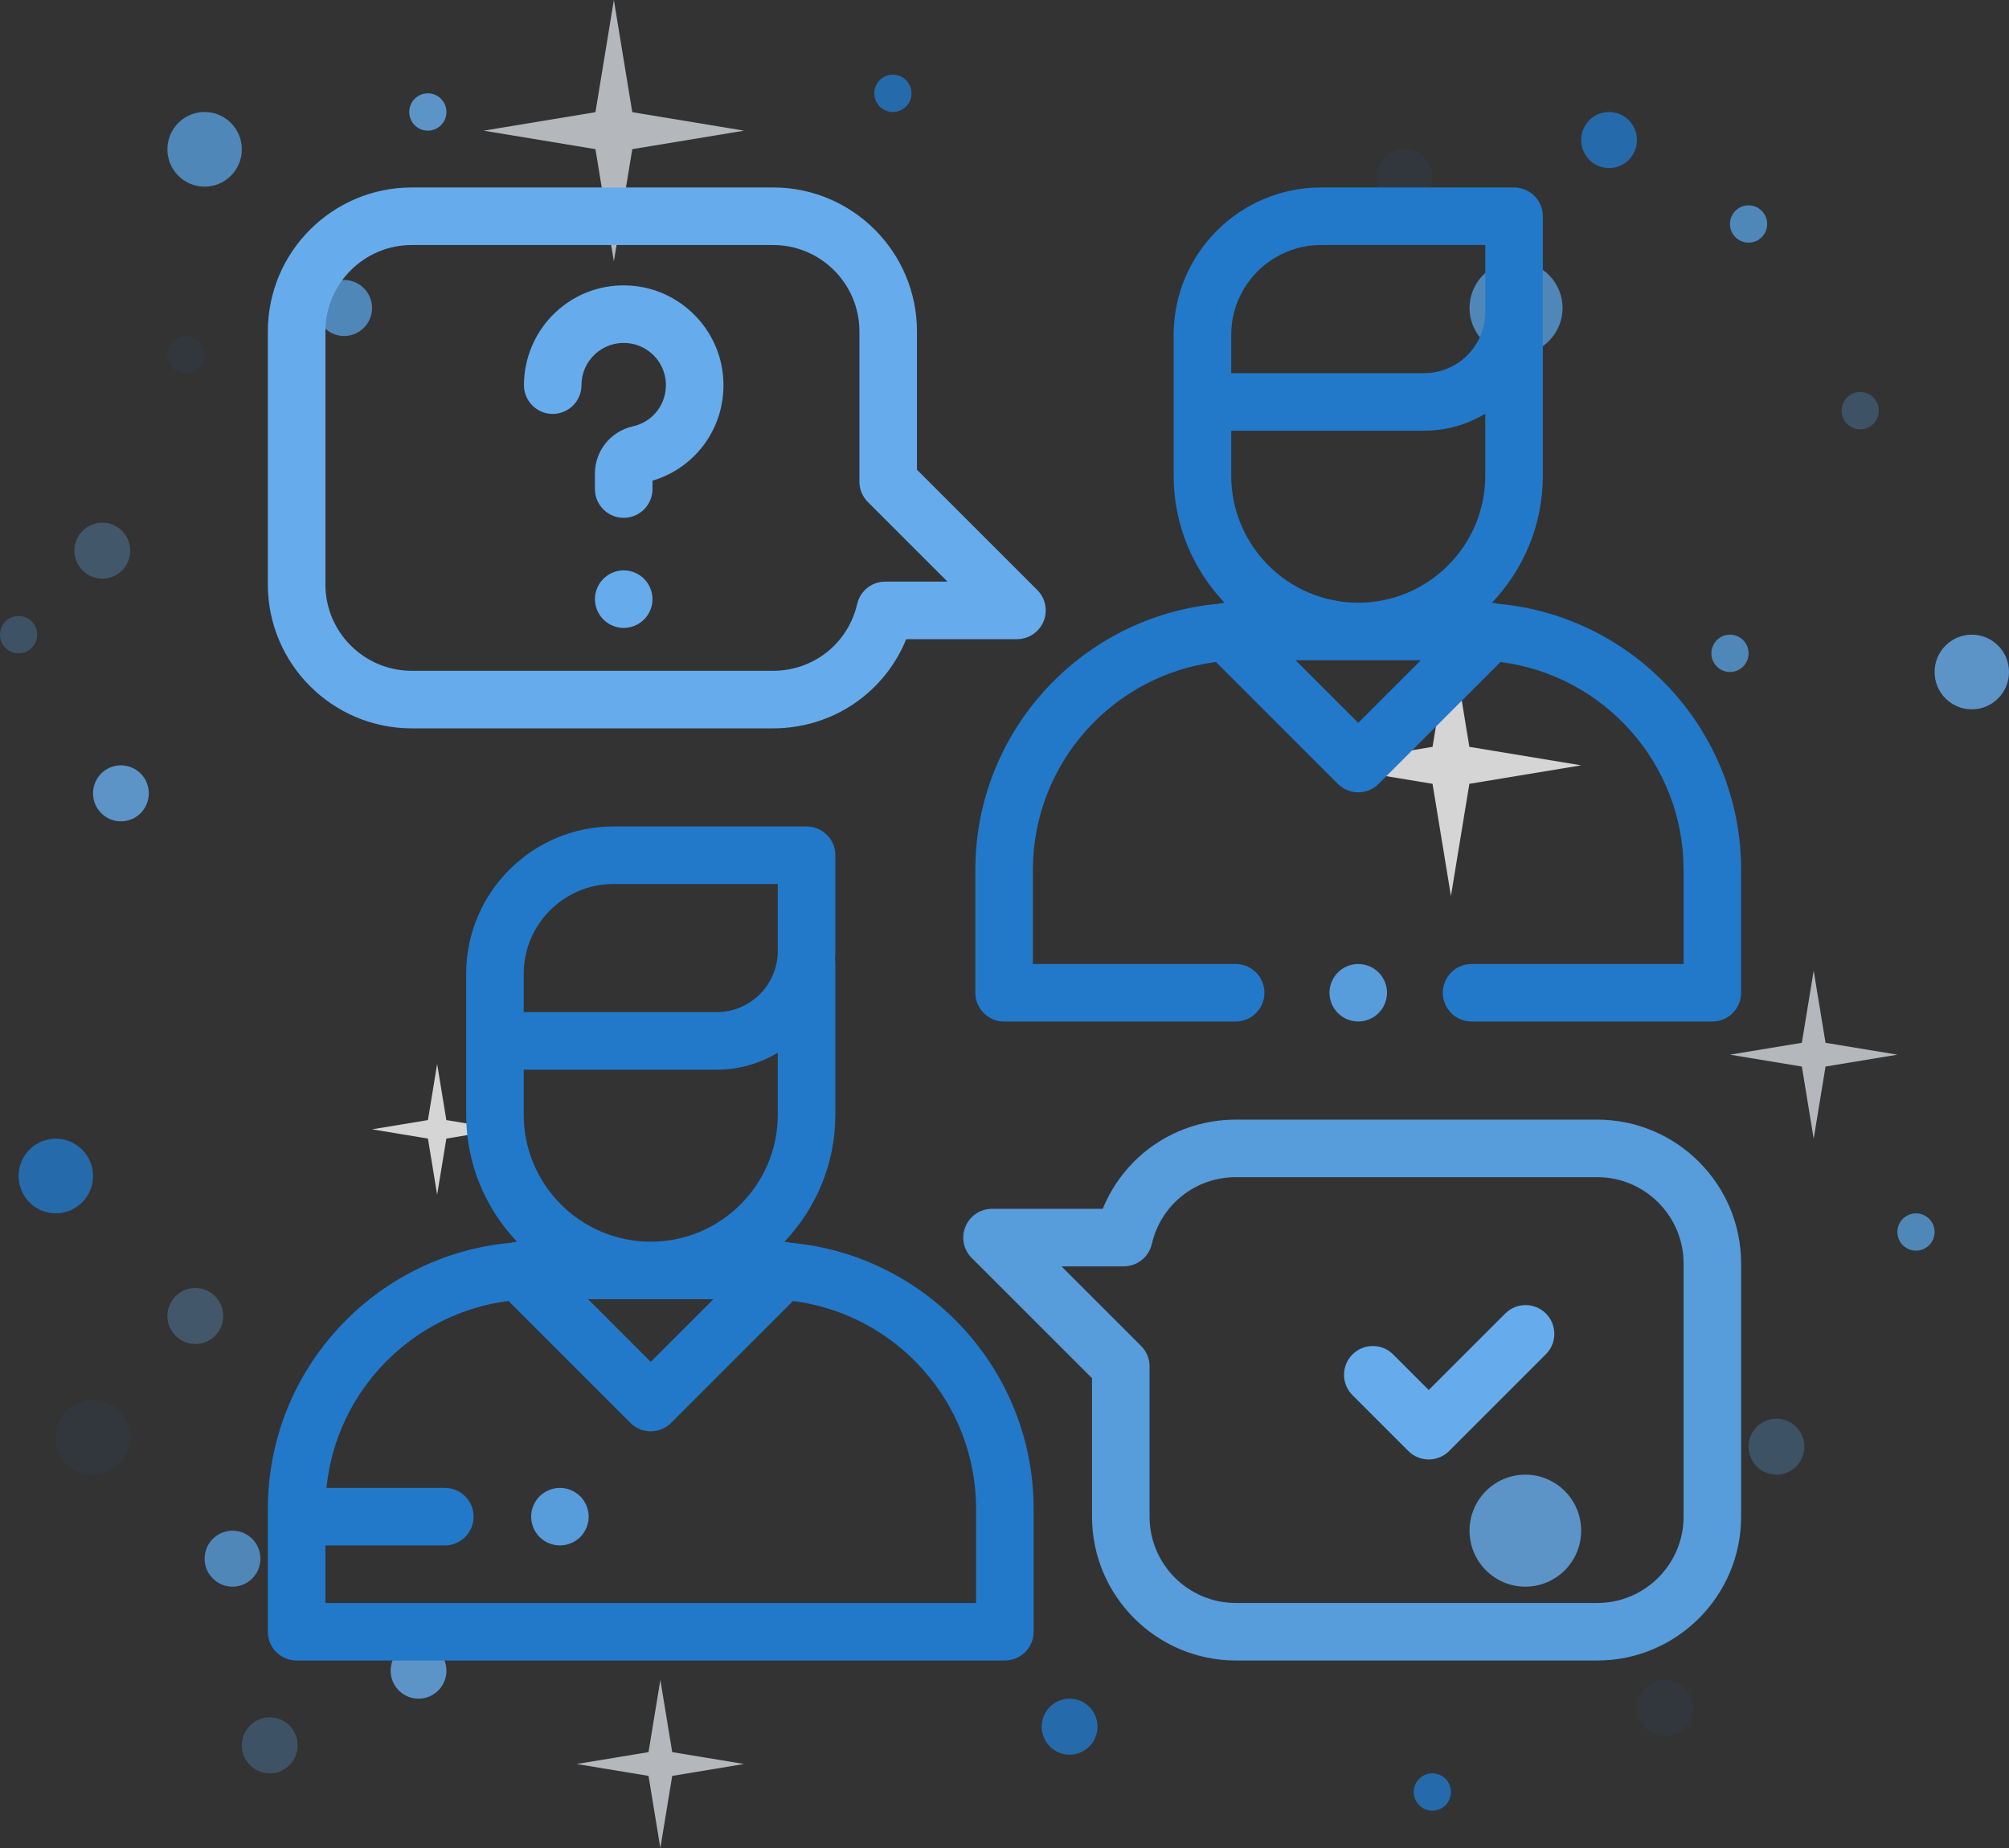 <?xml version="1.0" encoding="utf-8"?>
<svg width="100px" height="92px" viewBox="0 0 100 92" version="1.1" xmlns="http://www.w3.org/2000/svg" xmlns:xlink="http://www.w3.org/1999/xlink">
    <rect x="0" y="0" width="100" height="92" fill="#333333" stroke="none"/>
    <!-- Generator: Sketch 59.1 (86144) - https://sketch.com -->
    <title>L'équipe de support</title>
    <desc>Créé avec Sketch.</desc>
    <g id="Styleguide" stroke="none" stroke-width="1" fill="none" fill-rule="evenodd">
        <g id="Icon-library---Nucleo" transform="translate(-1449, -1571)">
            <g id="Knowledge-Base-/-Main-illustrations-cards" transform="translate(889, 1342)">
                <g id="Support-team" transform="translate(560, 229)">
                    <g id="Group-64" opacity="0.8">
                        <path d="M10.185,17.657 C10.185,18.17 9.771,18.586 9.259,18.586 C8.748,18.586 8.333,18.17 8.333,17.657 C8.333,17.143 8.748,16.727 9.259,16.727 C9.771,16.727 10.185,17.143 10.185,17.657" id="Fill-1" fill="#2279CA" opacity="0.09">
                        </path>
                        <path d="M12.037,7.434 C12.037,8.461 11.208,9.293 10.185,9.293 C9.162,9.293 8.333,8.461 8.333,7.434 C8.333,6.408 9.162,5.576 10.185,5.576 C11.208,5.576 12.037,6.408 12.037,7.434" id="Fill-3" fill="#579CDB">
                        </path>
                        <path d="M18.519,15.333 C18.519,16.103 17.897,16.727 17.13,16.727 C16.363,16.727 15.741,16.103 15.741,15.333 C15.741,14.563 16.363,13.939 17.13,13.939 C17.897,13.939 18.519,14.563 18.519,15.333" id="Fill-5" fill="#579CDB">
                        </path>
                        <path d="M22.222,5.576 C22.222,6.089 21.808,6.505 21.296,6.505 C20.785,6.505 20.37,6.089 20.37,5.576 C20.37,5.063 20.785,4.646 21.296,4.646 C21.808,4.646 22.222,5.063 22.222,5.576" id="Fill-7" fill="#66ACED">
                        </path>
                        <path d="M4.63,58.545 C4.63,59.572 3.801,60.404 2.778,60.404 C1.755,60.404 0.926,59.572 0.926,58.545 C0.926,57.519 1.755,56.687 2.778,56.687 C3.801,56.687 4.63,57.519 4.63,58.545" id="Fill-9" fill="#2279CA">
                        </path>
                        <path d="M6.481,71.556 C6.481,72.582 5.652,73.414 4.63,73.414 C3.607,73.414 2.778,72.582 2.778,71.556 C2.778,70.529 3.607,69.697 4.63,69.697 C5.652,69.697 6.481,70.529 6.481,71.556" id="Fill-11" fill="#2279CA" opacity="0.09">
                        </path>
                        <path d="M11.111,65.515 C11.111,66.285 10.489,66.909 9.722,66.909 C8.955,66.909 8.333,66.285 8.333,65.515 C8.333,64.745 8.955,64.121 9.722,64.121 C10.489,64.121 11.111,64.745 11.111,65.515" id="Fill-13" fill="#66ACED" opacity="0.372">
                        </path>
                        <path d="M12.963,77.596 C12.963,78.366 12.341,78.99 11.574,78.99 C10.807,78.99 10.185,78.366 10.185,77.596 C10.185,76.826 10.807,76.202 11.574,76.202 C12.341,76.202 12.963,76.826 12.963,77.596" id="Fill-15" fill="#579CDB">
                        </path>
                        <path d="M14.815,86.889 C14.815,87.659 14.193,88.283 13.426,88.283 C12.659,88.283 12.037,87.659 12.037,86.889 C12.037,86.119 12.659,85.495 13.426,85.495 C14.193,85.495 14.815,86.119 14.815,86.889" id="Fill-18" fill="#579CDB" opacity="0.372">
                        </path>
                        <path d="M22.222,83.172 C22.222,83.942 21.6,84.566 20.833,84.566 C20.066,84.566 19.444,83.942 19.444,83.172 C19.444,82.402 20.066,81.778 20.833,81.778 C21.6,81.778 22.222,82.402 22.222,83.172" id="Fill-20" fill="#66ACED">
                        </path>
                        <path d="M72.222,89.212 C72.222,89.725 71.808,90.141 71.296,90.141 C70.785,90.141 70.37,89.725 70.37,89.212 C70.37,88.699 70.785,88.283 71.296,88.283 C71.808,88.283 72.222,88.699 72.222,89.212" id="Fill-22" fill="#2279CA">
                        </path>
                        <path d="M78.704,76.202 C78.704,77.742 77.46,78.99 75.926,78.99 C74.392,78.99 73.148,77.742 73.148,76.202 C73.148,74.662 74.392,73.414 75.926,73.414 C77.46,73.414 78.704,74.662 78.704,76.202" id="Fill-24" fill="#66ACED">
                        </path>
                        <path d="M84.259,85.03 C84.259,85.8 83.637,86.424 82.87,86.424 C82.103,86.424 81.481,85.8 81.481,85.03 C81.481,84.26 82.103,83.636 82.87,83.636 C83.637,83.636 84.259,84.26 84.259,85.03" id="Fill-26" fill="#2279CA" opacity="0.09">
                        </path>
                        <path d="M89.815,72.02 C89.815,72.79 89.193,73.414 88.426,73.414 C87.659,73.414 87.037,72.79 87.037,72.02 C87.037,71.25 87.659,70.626 88.426,70.626 C89.193,70.626 89.815,71.25 89.815,72.02" id="Fill-28" fill="#579CDB" opacity="0.372">
                        </path>
                        <path d="M96.296,61.333 C96.296,61.847 95.882,62.263 95.37,62.263 C94.859,62.263 94.444,61.847 94.444,61.333 C94.444,60.82 94.859,60.404 95.37,60.404 C95.882,60.404 96.296,60.82 96.296,61.333" id="Fill-30" fill="#579CDB">
                        </path>
                        <path d="M71.296,8.828 C71.296,9.598 70.674,10.222 69.907,10.222 C69.14,10.222 68.519,9.598 68.519,8.828 C68.519,8.058 69.14,7.434 69.907,7.434 C70.674,7.434 71.296,8.058 71.296,8.828" id="Fill-32" fill="#2279CA" opacity="0.09">
                        </path>
                        <path d="M77.778,15.333 C77.778,16.616 76.741,17.657 75.463,17.657 C74.185,17.657 73.148,16.616 73.148,15.333 C73.148,14.05 74.185,13.01 75.463,13.01 C76.741,13.01 77.778,14.05 77.778,15.333" id="Fill-34" fill="#579CDB">
                        </path>
                        <path d="M81.481,6.97 C81.481,7.74 80.86,8.364 80.093,8.364 C79.326,8.364 78.704,7.74 78.704,6.97 C78.704,6.2 79.326,5.576 80.093,5.576 C80.86,5.576 81.481,6.2 81.481,6.97" id="Fill-36" fill="#2279CA">
                        </path>
                        <path d="M93.519,20.444 C93.519,20.958 93.104,21.374 92.593,21.374 C92.081,21.374 91.667,20.958 91.667,20.444 C91.667,19.931 92.081,19.515 92.593,19.515 C93.104,19.515 93.519,19.931 93.519,20.444" id="Fill-38" fill="#579CDB" opacity="0.372">
                        </path>
                        <path d="M87.037,32.525 C87.037,33.038 86.622,33.455 86.111,33.455 C85.6,33.455 85.185,33.038 85.185,32.525 C85.185,32.012 85.6,31.596 86.111,31.596 C86.622,31.596 87.037,32.012 87.037,32.525" id="Fill-40" fill="#579CDB">
                        </path>
                        <path d="M87.963,11.152 C87.963,11.665 87.548,12.081 87.037,12.081 C86.526,12.081 86.111,11.665 86.111,11.152 C86.111,10.638 86.526,10.222 87.037,10.222 C87.548,10.222 87.963,10.638 87.963,11.152" id="Fill-42" fill="#579CDB">
                        </path>
                        <path d="M6.481,27.414 C6.481,28.184 5.86,28.808 5.093,28.808 C4.326,28.808 3.704,28.184 3.704,27.414 C3.704,26.644 4.326,26.02 5.093,26.02 C5.86,26.02 6.481,26.644 6.481,27.414" id="Fill-44" fill="#66ACED" opacity="0.372">
                        </path>
                        <path d="M1.852,31.596 C1.852,32.109 1.437,32.525 0.926,32.525 C0.415,32.525 0,32.109 0,31.596 C0,31.083 0.415,30.667 0.926,30.667 C1.437,30.667 1.852,31.083 1.852,31.596" id="Fill-44-Copy" fill="#579CDB" opacity="0.372">
                        </path>
                        <path d="M7.407,39.495 C7.407,40.265 6.786,40.889 6.018,40.889 C5.251,40.889 4.63,40.265 4.63,39.495 C4.63,38.725 5.251,38.101 6.018,38.101 C6.786,38.101 7.407,38.725 7.407,39.495" id="Fill-46" fill="#66ACED">
                        </path>
                        <path d="M100,33.455 C100,34.481 99.171,35.313 98.148,35.313 C97.125,35.313 96.296,34.481 96.296,33.455 C96.296,32.428 97.125,31.596 98.148,31.596 C99.171,31.596 100,32.428 100,33.455" id="Fill-48" fill="#66ACED">
                        </path>
                        <path d="M45.37,4.646 C45.37,5.16 44.956,5.576 44.444,5.576 C43.933,5.576 43.519,5.16 43.519,4.646 C43.519,4.133 43.933,3.717 44.444,3.717 C44.956,3.717 45.37,4.133 45.37,4.646" id="Fill-50" fill="#2279CA">
                        </path>
                        <path d="M54.63,85.96 C54.63,86.729 54.008,87.354 53.241,87.354 C52.474,87.354 51.852,86.729 51.852,85.96 C51.852,85.19 52.474,84.566 53.241,84.566 C54.008,84.566 54.63,85.19 54.63,85.96" id="Fill-52" fill="#2279CA">
                        </path>
                        <polygon id="Fill-54" fill="#FEFEFE" points="73.139 37.181 72.222 31.596 71.306 37.181 65.741 38.101 71.306 39.021 72.222 44.606 73.139 39.021 78.704 38.101">
                        </polygon>
                        <polygon id="Fill-56" fill="#D5DADF" points="31.472 5.585 30.556 0 29.639 5.585 24.074 6.505 29.639 7.425 30.556 13.01 31.472 7.425 37.037 6.505">
                        </polygon>
                        <polygon id="Fill-58" fill="#D5DADF" points="33.46 87.227 32.87 83.636 32.281 87.227 28.704 87.818 32.281 88.41 32.87 92 33.46 88.41 37.037 87.818">
                        </polygon>
                        <polygon id="Fill-60" fill="#D5DADF" points="90.867 51.914 90.278 48.323 89.689 51.914 86.111 52.505 89.689 53.096 90.278 56.687 90.867 53.096 94.444 52.505">
                        </polygon>
                        <polygon id="Fill-62" fill="#FEFEFE" points="22.218 55.762 21.759 52.97 21.301 55.762 18.519 56.222 21.301 56.682 21.759 59.475 22.218 56.682 25 56.222">
                        </polygon>
                    </g>
                    <g id="Element/Icon/Support-team" transform="translate(6, 2)">
                        <g id="conversation" transform="translate(7.333, 7.333)">
                            <path d="M26.028,52.538 C25.924,52.509 25.818,52.492 25.711,52.487 C27.28,50.838 28.247,48.61 28.247,46.16 L28.247,38.624 C28.247,38.555 28.24,38.488 28.231,38.422 C28.24,38.286 28.247,38.149 28.247,38.011 L28.247,33.243 C28.247,32.452 27.605,31.811 26.814,31.811 L17.207,31.811 C13.162,31.811 9.871,35.102 9.871,39.147 L9.871,46.16 C9.871,48.61 10.837,50.838 12.406,52.487 C12.299,52.492 12.193,52.509 12.09,52.538 C5.321,53.151 0,58.856 0,65.782 L0,71.901 C0,72.692 0.641,73.333 1.432,73.333 L36.685,73.333 C37.476,73.333 38.117,72.692 38.117,71.901 L38.117,65.782 C38.117,58.856 32.796,53.151 26.028,52.538 Z M12.735,40.964 L12.735,39.147 C12.735,36.681 14.742,34.675 17.207,34.675 L25.382,34.675 L25.382,38.01 C25.382,39.69 24.016,41.055 22.337,41.055 L12.735,41.055 L12.735,40.964 Z M12.735,43.92 L22.337,43.92 C23.45,43.92 24.492,43.61 25.382,43.073 L25.382,46.159 C25.382,49.646 22.545,52.483 19.059,52.483 C15.572,52.483 12.735,49.646 12.735,46.159 L12.735,43.92 Z M22.176,55.347 L19.059,58.465 L15.941,55.347 L22.176,55.347 Z M35.253,70.469 L35.253,70.469 L2.865,70.469 L2.865,67.604 L8.809,67.604 C9.6,67.604 10.241,66.963 10.241,66.172 C10.241,65.381 9.6,64.74 8.809,64.74 L2.917,64.74 C3.398,59.91 7.186,56.043 11.977,55.434 L18.046,61.503 C18.314,61.772 18.679,61.923 19.059,61.923 C19.438,61.923 19.803,61.772 20.071,61.503 L26.14,55.434 C31.272,56.086 35.253,60.476 35.253,65.782 L35.253,70.469 Z" id="Shape" fill="#2279CA" fill-rule="nonzero">
                            </path>
                            <path d="M61.244,20.728 C61.141,20.698 61.034,20.682 60.928,20.676 C62.496,19.027 63.463,16.799 63.463,14.349 L63.463,6.813 C63.463,6.745 63.456,6.677 63.447,6.611 C63.456,6.475 63.463,6.338 63.463,6.2 L63.463,1.432 C63.463,0.641 62.821,0 62.03,0 L52.423,0 C48.378,0 45.087,3.291 45.087,7.337 L45.087,14.349 C45.087,16.799 46.053,19.027 47.622,20.676 C47.515,20.682 47.409,20.698 47.305,20.728 C40.537,21.341 35.216,27.046 35.216,33.971 L35.216,40.09 C35.216,40.881 35.857,41.523 36.648,41.523 L48.173,41.523 C48.964,41.523 49.605,40.881 49.605,40.09 C49.605,39.299 48.964,38.658 48.173,38.658 L38.081,38.658 L38.081,33.971 C38.081,28.666 42.062,24.276 47.193,23.624 L53.262,29.693 C53.541,29.972 53.908,30.112 54.275,30.112 C54.641,30.112 55.008,29.972 55.287,29.693 L61.356,23.624 C66.488,24.276 70.469,28.666 70.469,33.971 L70.469,38.658 L59.917,38.658 C59.126,38.658 58.485,39.299 58.485,40.09 C58.485,40.881 59.126,41.523 59.917,41.523 L71.901,41.523 C72.692,41.523 73.333,40.881 73.333,40.09 L73.333,33.971 C73.333,27.046 68.012,21.341 61.244,20.728 Z M54.275,26.654 L51.157,23.537 L57.392,23.537 L54.275,26.654 Z M60.598,14.349 C60.598,17.835 57.761,20.672 54.275,20.672 C50.788,20.672 47.952,17.836 47.952,14.349 L47.952,12.109 L57.553,12.109 C58.666,12.109 59.708,11.8 60.598,11.262 L60.598,14.349 L60.598,14.349 Z M60.598,6.2 C60.598,7.879 59.232,9.245 57.553,9.245 L47.952,9.245 L47.952,9.153 L47.952,7.337 C47.952,4.871 49.958,2.865 52.424,2.865 L60.598,2.865 L60.598,6.2 Z" id="Shape" fill="#2279CA" fill-rule="nonzero">
                            </path>
                            <path d="M55.288,39.077 C55.021,38.811 54.652,38.658 54.275,38.658 C53.897,38.658 53.529,38.811 53.263,39.077 C52.995,39.344 52.843,39.713 52.843,40.09 C52.843,40.468 52.995,40.836 53.263,41.102 C53.529,41.37 53.897,41.522 54.275,41.522 C54.652,41.522 55.021,41.37 55.288,41.102 C55.554,40.836 55.708,40.468 55.708,40.09 C55.708,39.713 55.554,39.344 55.288,39.077 Z" id="Path" fill="#579CDB" fill-rule="nonzero">
                            </path>
                            <path d="M38.3,20.042 L32.31,14.052 L32.31,7.161 C32.31,3.213 29.098,0 25.149,0 L7.161,0 C3.213,0 0,3.213 0,7.161 L0,19.766 C0,23.714 3.213,26.927 7.161,26.927 L25.149,26.927 C28.11,26.927 30.692,25.15 31.775,22.487 L37.287,22.487 C37.866,22.487 38.389,22.138 38.611,21.603 C38.832,21.068 38.71,20.452 38.3,20.042 Z M30.73,19.622 C30.063,19.622 29.484,20.083 29.334,20.734 C28.884,22.694 27.162,24.062 25.149,24.062 L7.161,24.062 C4.792,24.062 2.865,22.135 2.865,19.766 L2.865,7.161 C2.865,4.792 4.792,2.865 7.161,2.865 L25.149,2.865 C27.518,2.865 29.445,4.792 29.445,7.161 L29.445,14.645 C29.445,15.025 29.596,15.389 29.865,15.658 L33.829,19.622 L30.73,19.622 Z" id="Shape" fill="#66ACED" fill-rule="nonzero">
                            </path>
                            <path d="M66.172,46.406 L48.185,46.406 C45.224,46.406 42.641,48.183 41.558,50.846 L36.046,50.846 C35.467,50.846 34.944,51.195 34.723,51.731 C34.501,52.266 34.624,52.882 35.033,53.291 L41.023,59.281 L41.023,66.172 C41.023,70.121 44.236,73.333 48.185,73.333 L66.172,73.333 C70.121,73.333 73.333,70.121 73.333,66.172 L73.333,53.568 C73.333,49.619 70.121,46.406 66.172,46.406 Z M70.469,66.172 C70.469,68.541 68.541,70.469 66.172,70.469 L48.185,70.469 C45.815,70.469 43.888,68.541 43.888,66.172 L43.888,58.688 C43.888,58.308 43.737,57.944 43.468,57.675 L39.504,53.711 L42.603,53.711 C43.27,53.711 43.849,53.25 43.999,52.6 C44.45,50.64 46.171,49.271 48.185,49.271 L66.172,49.271 C68.541,49.271 70.469,51.198 70.469,53.568 L70.469,66.172 Z" id="Shape" fill="#579CDB" fill-rule="nonzero">
                            </path>
                            <path d="M63.616,56.059 C63.057,55.499 62.15,55.499 61.591,56.059 L57.783,59.866 L56.013,58.096 C55.453,57.536 54.547,57.536 53.987,58.096 C53.428,58.655 53.428,59.562 53.987,60.121 L56.77,62.905 C57.05,63.184 57.417,63.324 57.783,63.324 C58.15,63.324 58.516,63.184 58.796,62.905 L63.616,58.084 C64.175,57.525 64.175,56.618 63.616,56.059 Z" id="Path" fill="#66ACED" fill-rule="nonzero">
                            </path>
                            <path d="M22.666,9.492 C22.497,7.036 20.517,5.056 18.061,4.887 C16.669,4.791 15.341,5.261 14.324,6.21 C13.322,7.146 12.747,8.469 12.747,9.841 C12.747,10.632 13.388,11.273 14.179,11.273 C14.97,11.273 15.611,10.632 15.611,9.841 C15.611,9.252 15.848,8.706 16.279,8.304 C16.709,7.902 17.273,7.703 17.865,7.745 C18.902,7.816 19.737,8.652 19.809,9.689 C19.881,10.737 19.194,11.663 18.175,11.891 C17.059,12.141 16.28,13.111 16.28,14.25 L16.28,15.014 C16.28,15.805 16.922,16.446 17.713,16.446 C18.504,16.446 19.145,15.805 19.145,15.014 L19.145,14.597 C21.364,13.935 22.829,11.843 22.666,9.492 Z" id="Path" fill="#66ACED" fill-rule="nonzero">
                            </path>
                            <path d="M18.726,19.482 C18.459,19.216 18.09,19.062 17.713,19.062 C17.335,19.062 16.967,19.216 16.701,19.482 C16.433,19.748 16.281,20.118 16.281,20.495 C16.281,20.871 16.433,21.241 16.701,21.507 C16.967,21.774 17.335,21.927 17.713,21.927 C18.09,21.927 18.459,21.774 18.726,21.507 C18.992,21.241 19.145,20.871 19.145,20.495 C19.145,20.118 18.992,19.748 18.726,19.482 Z" id="Path" fill="#66ACED" fill-rule="nonzero">
                            </path>
                            <path d="M15.55,65.159 C15.284,64.893 14.914,64.74 14.538,64.74 C14.161,64.74 13.792,64.893 13.525,65.159 C13.259,65.426 13.105,65.795 13.105,66.172 C13.105,66.549 13.259,66.918 13.525,67.185 C13.792,67.451 14.161,67.604 14.538,67.604 C14.914,67.604 15.284,67.451 15.55,67.185 C15.817,66.918 15.97,66.549 15.97,66.172 C15.97,65.795 15.817,65.426 15.55,65.159 Z" id="Path" fill="#579CDB" fill-rule="nonzero">
                            </path>
                        </g>
                    </g>
                </g>
            </g>
        </g>
    </g>
</svg>
